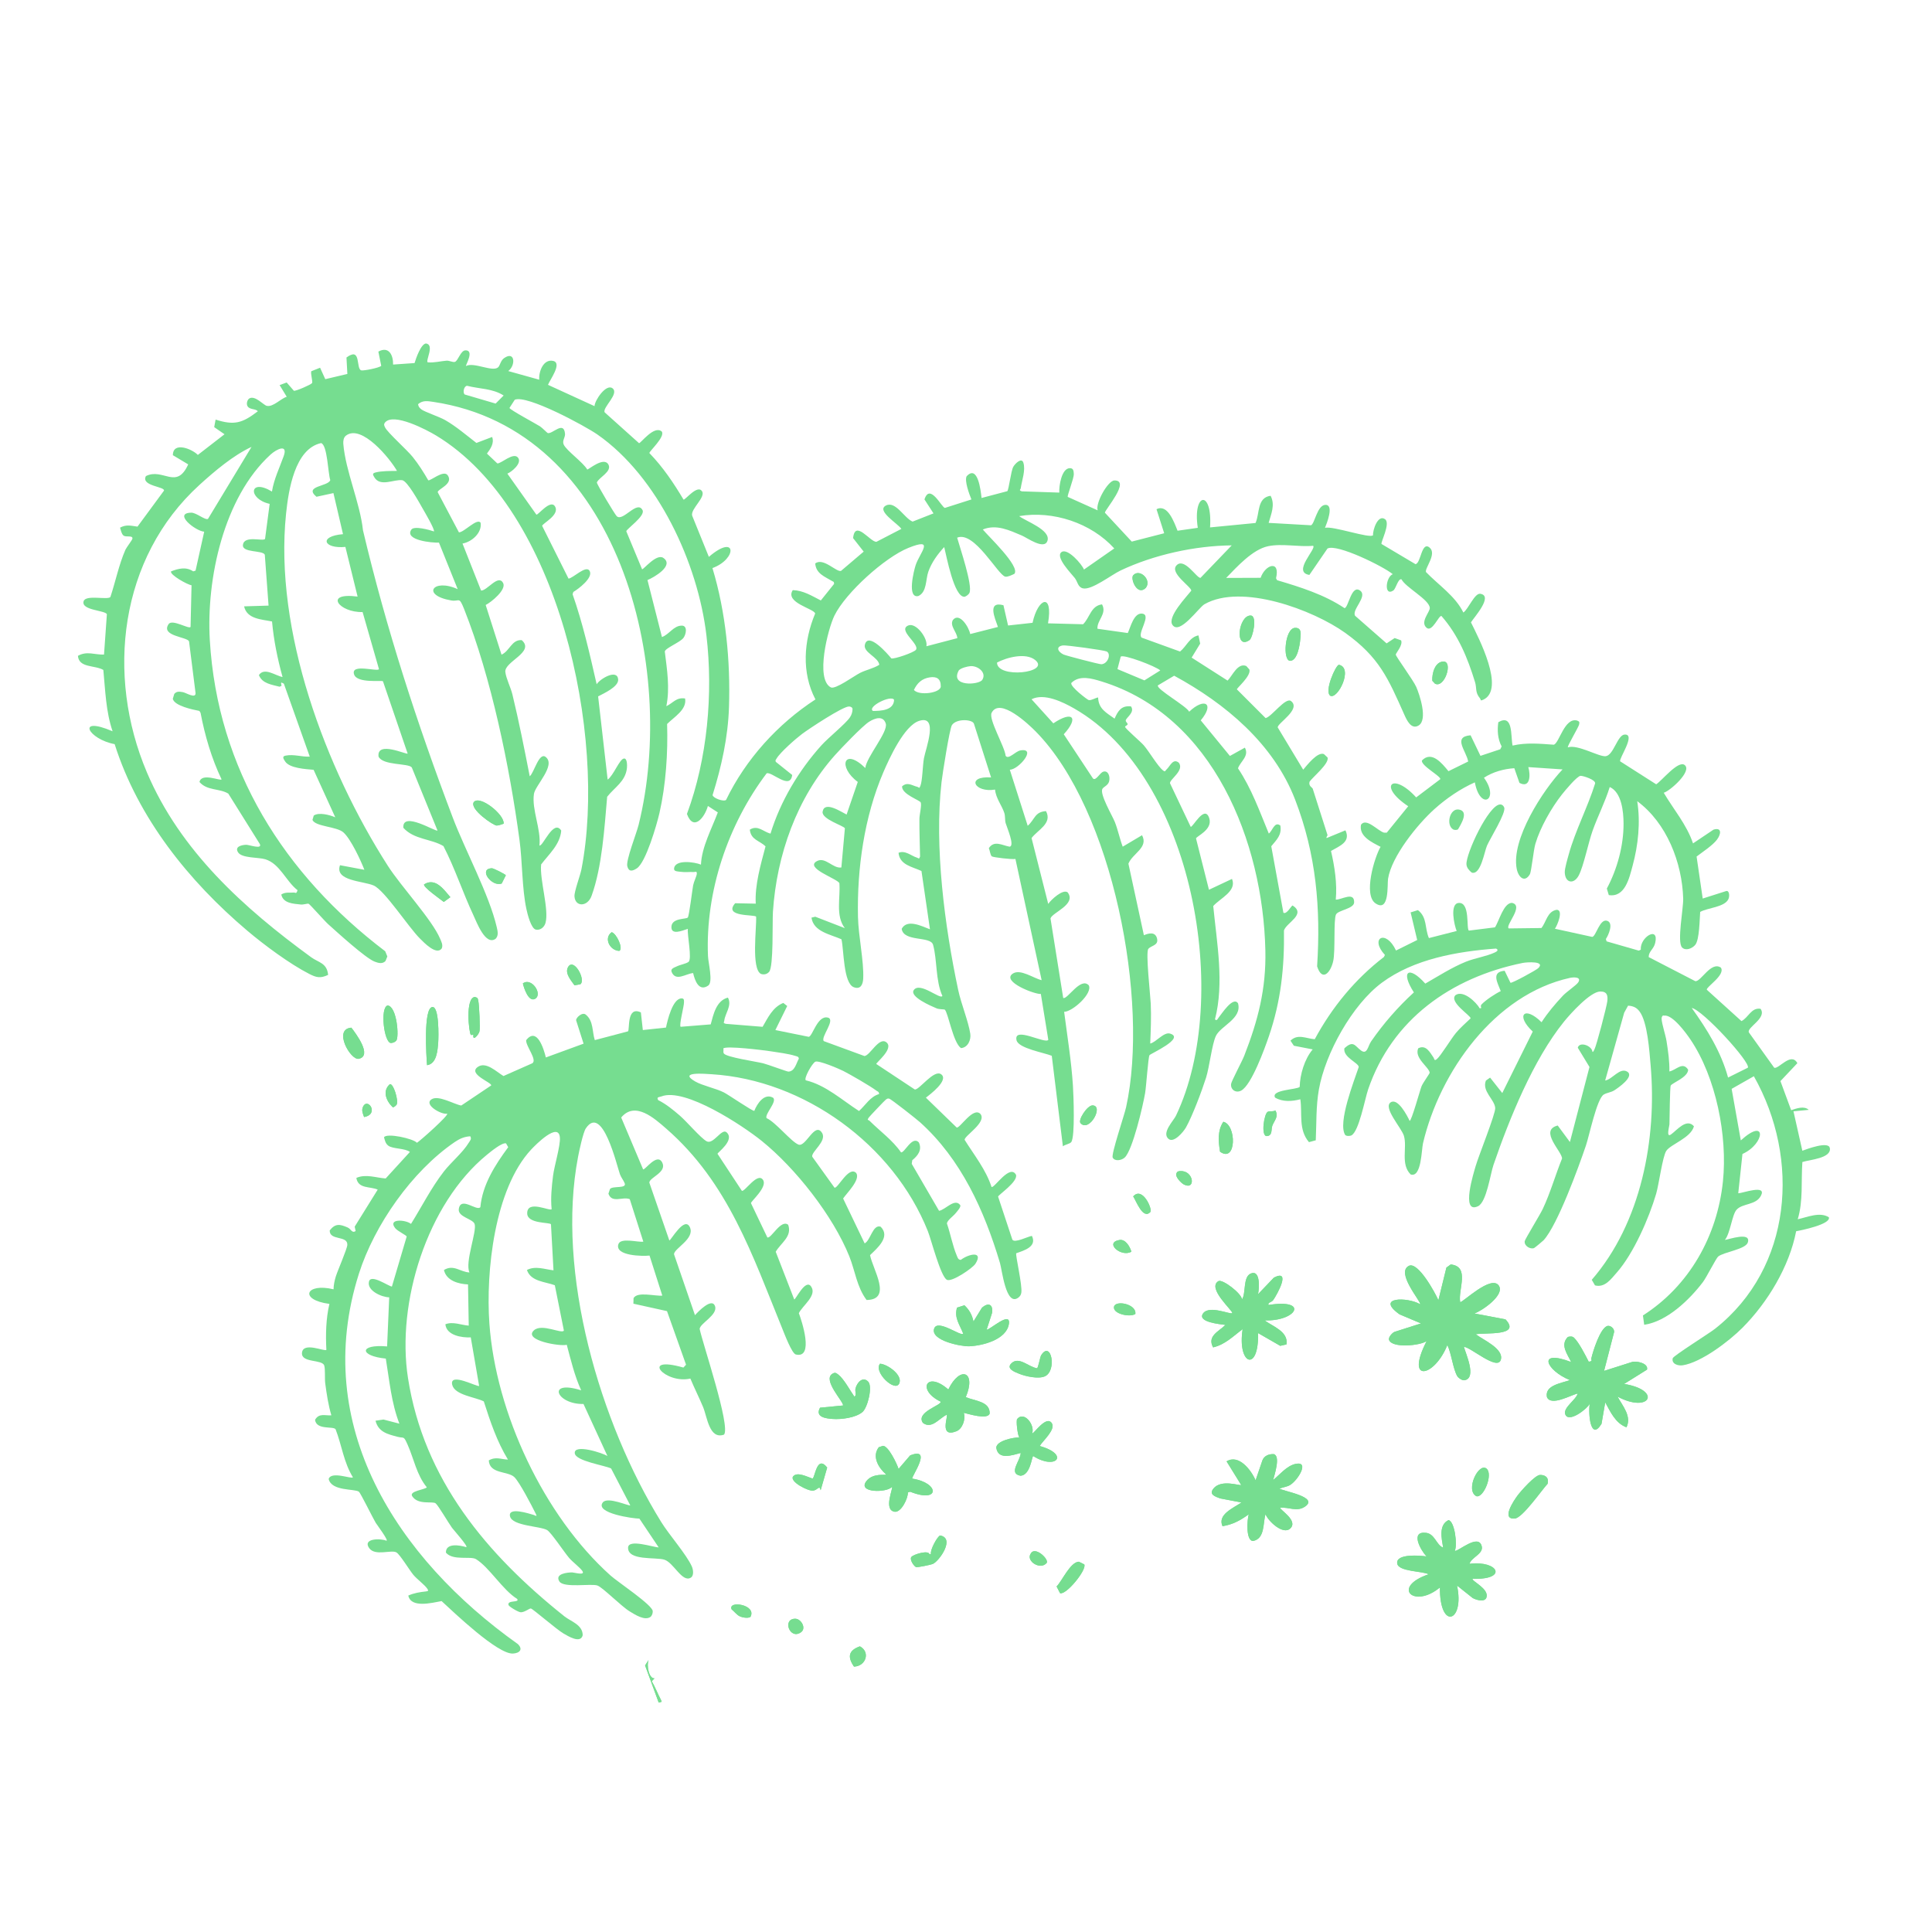 <svg width="355" height="355" viewBox="0 0 355 355" fill="none" xmlns="http://www.w3.org/2000/svg">
<g clip-path="url(#clip0_550_1211)">
<path d="M208.212 105.725C209.362 104.365 211.706 106.562 210.531 108.027C208.959 109.573 207.685 106.353 208.212 105.725Z" fill="#76DD90"/>
<path d="M92.544 151.343C92.13 151.468 91.701 151.69 91.258 151.688C90.668 151.689 86.265 148.696 87.045 147.396C88.104 145.994 92.727 149.676 92.542 151.337L92.544 151.343Z" fill="#76DD90"/>
<path d="M229.791 113.102C231.113 113.115 230.179 117.208 229.593 117.609C226.788 119.542 227.538 113.082 229.791 113.102Z" fill="#76DD90"/>
<path d="M77.929 162.493C80.012 161.206 81.534 163.431 82.753 164.852L81.546 165.73C81.062 165.333 77.653 162.97 77.929 162.493Z" fill="#76DD90"/>
<path d="M90.389 159.542C90.678 159.534 92.856 160.642 92.948 160.827L92.184 162.342C90.347 163.032 87.821 159.615 90.389 159.542Z" fill="#76DD90"/>
<path d="M237.961 115.367C239.276 115.317 238.998 116.625 238.92 117.499C238.835 118.493 238.398 121.396 237.075 121.422C235.637 121.453 236.066 115.433 237.961 115.367Z" fill="#76DD90"/>
<path d="M244.443 127.847C243.276 127.039 245.446 122.202 246.022 122.154C248.721 122.72 245.814 128.545 244.443 127.847Z" fill="#76DD90"/>
<path d="M265.278 121.562C267.007 121.588 265.434 126.526 263.67 125.617L263.182 125.085C263.098 123.763 263.673 121.536 265.276 121.556L265.278 121.562Z" fill="#76DD90"/>
<path d="M112.387 171.288C113.274 171.504 114.579 174.292 113.801 174.722C112.094 174.683 110.868 172.408 112.387 171.288Z" fill="#76DD90"/>
<path d="M71.234 184.75C72.945 184.963 73.363 190.589 72.815 191.211C72.559 191.507 72.217 191.616 71.845 191.651C70.562 191.638 69.794 185.099 71.234 184.75Z" fill="#76DD90"/>
<path d="M64.563 188.831C65.403 189.938 68.47 193.992 65.933 194.549C64.423 194.882 61.129 189.096 64.563 188.831Z" fill="#76DD90"/>
<path d="M78.469 195.725C78.35 194.232 77.759 185.236 79.436 185.038C80.719 184.888 80.591 190.592 80.522 191.496C80.409 192.952 80.276 195.466 78.469 195.725Z" fill="#76DD90"/>
<path d="M104.323 177.817C105.324 175.708 107.734 180.024 106.637 180.86L105.567 181.046C104.978 180.216 103.807 178.909 104.328 177.816L104.323 177.817Z" fill="#76DD90"/>
<path d="M86.525 190.164C86.164 189.826 85.448 183.269 87.284 183.183C87.878 183.356 87.788 183.502 87.898 183.966C88.049 184.625 88.249 188.914 88.106 189.504C87.961 190.128 86.784 191.463 86.995 190.151C86.852 190.112 86.585 190.21 86.529 190.156L86.525 190.164Z" fill="#76DD90"/>
<path d="M96.076 180.702C97.664 179.514 99.723 182.632 98.376 183.496C97.135 184.288 96.253 181.482 96.076 180.702Z" fill="#76DD90"/>
<path d="M72.901 202.937C72.847 203.051 72.365 203.555 72.151 203.436C70.946 202.283 70.221 200.458 71.63 199.217C72.299 199.036 73.242 202.193 72.901 202.937Z" fill="#76DD90"/>
<path d="M66.901 205.253C66.705 204.7 66.427 204.133 66.642 203.526C67.42 201.365 69.842 204.723 66.901 205.253Z" fill="#76DD90"/>
<path d="M200.735 203.115C202.894 203.127 200.156 208.139 198.552 206.387C198.021 205.804 199.792 203.111 200.735 203.115Z" fill="#76DD90"/>
<path d="M224.782 206.125C227.232 206.66 227.22 213.785 224.18 211.623C223.876 209.774 223.687 207.758 224.782 206.125Z" fill="#76DD90"/>
<path d="M234.349 204.039C234.991 205.176 234.183 205.837 233.796 206.823C233.545 207.461 233.844 208.701 232.775 208.751C231.65 208.805 232.264 204.626 232.953 204.283C233.245 204.138 233.968 204.29 234.355 204.037L234.349 204.039Z" fill="#76DD90"/>
<path d="M216.888 215.182C219.343 215.041 219.766 218.727 217.577 217.667C217.064 217.422 215.947 216.28 216.137 215.675C216.287 215.251 216.46 215.202 216.886 215.176L216.888 215.182Z" fill="#76DD90"/>
<path d="M208.219 219.836C209.94 217.905 211.8 222.228 211.383 222.692C210.009 224.207 208.718 220.526 208.219 219.836Z" fill="#76DD90"/>
<path d="M207.889 229.994C206.054 231.079 202.852 228.352 205.678 227.846C206.801 227.643 207.622 229.055 207.889 229.994Z" fill="#76DD90"/>
<path d="M175.843 240.278L177.216 239.84C178.103 240.686 178.623 241.603 178.875 242.82L180.428 240.301C181.619 239.252 182.52 239.653 182.285 241.258L181.3 244.316C181.758 244.488 185.847 240.68 185.372 243.341C184.869 246.181 180.528 247.267 178.121 247.374C176.616 247.439 170.952 246.314 171.648 244.14C172.246 242.25 176.709 245.716 176.987 245.044C176.348 243.367 175.3 242.196 175.849 240.276L175.843 240.278Z" fill="#76DD90"/>
<path d="M154.901 258.254C155.108 257.662 151.086 253.581 152.939 252.432C153.421 252.129 153.624 252.259 154.029 252.571C155.073 253.379 156.191 255.5 156.982 256.617C157.468 256.429 157.055 255.685 157.197 255.134C157.476 254.033 158.526 252.848 159.52 253.867C160.389 254.758 159.433 258.662 158.458 259.473C157.195 260.518 154.611 260.843 153.01 260.731C151.722 260.643 149.727 260.391 150.68 258.66L154.901 258.254Z" fill="#76DD90"/>
<path d="M165.224 254.226C164.442 255.883 160.447 252.073 161.703 250.576C163.106 250.679 165.945 252.699 165.224 254.226Z" fill="#76DD90"/>
<path d="M208.618 241.437C207.704 242.073 204.708 241.491 204.683 240.274C204.648 238.78 208.882 239.537 208.618 241.437Z" fill="#76DD90"/>
<path d="M226.42 241.271C226.607 240.88 221.702 236.679 223.884 235.399C224.606 234.974 228.136 237.655 228.214 238.752C228.977 237.646 228.357 234.666 229.8 234.017C231.602 233.215 231.404 236.664 231.158 237.806L234.074 234.755C237.315 233.092 234.666 237.854 233.949 238.881C233.646 239.315 232.895 239.302 233.088 239.785C240.568 238.585 238.29 242.802 232.368 242.616C233.898 243.749 236.762 244.665 236.386 247.029L235.242 247.29L231.164 244.946C231.347 252.256 227.309 250.814 228.331 244.228C226.607 245.498 225.109 247.072 222.906 247.574C221.764 245.48 223.946 244.668 225.167 243.448C224.224 243.32 219.936 242.905 221.064 241.332C222.192 239.759 226.229 241.649 226.418 241.265L226.42 241.271Z" fill="#76DD90"/>
<path d="M173.95 259.959C172.57 260.6 171.213 262.655 169.591 261.46C168.18 259.497 173.075 258.195 172.851 257.553C168.432 255.447 170.218 251.783 174.253 255.315C176.395 250.876 179.453 251.976 177.46 256.718C179.041 257.42 181.926 257.466 181.849 259.728C181.481 260.935 177.961 259.794 177.09 259.605C177.482 260.732 176.865 262.544 175.735 262.989C172.482 264.273 174.297 260.133 173.95 259.959Z" fill="#76DD90"/>
<path d="M191.325 248.998C193.158 246.195 194.264 251.92 191.962 252.908C190.78 253.414 188.471 252.912 187.307 252.44C186.443 252.093 184.789 251.486 185.87 250.48C187.244 249.191 189.006 251.172 190.544 251.414C190.79 251.329 191.091 249.365 191.325 248.998Z" fill="#76DD90"/>
<path d="M267.782 252.882C266.964 251.438 266.722 248.745 265.951 247.143C263.61 253.033 258.107 254.283 262.148 246.417C260.983 247.262 255.74 247.78 255.237 246.183C255.073 245.671 255.933 244.826 256.251 244.724L261.113 243.173L257.174 241.511C252.622 238.274 258.637 238.281 260.964 239.653C261.146 239.147 256.361 233.773 258.931 232.57C260.624 231.874 263.714 237.549 264.305 238.911L265.78 232.914L266.57 232.338C270.17 232.713 267.882 236.959 268.31 239.255C268.675 239.443 274.036 234.126 275.42 236.247C276.536 237.953 272.371 240.832 270.925 241.346L276.634 242.43C279.564 245.549 272.999 244.835 271.168 245.16C272.417 246.143 276.388 247.847 275.773 249.866C275.158 251.885 270.245 247.537 268.99 247.47C269.325 248.725 271.368 253.133 269.167 253.601C268.717 253.738 267.972 253.192 267.794 252.879L267.782 252.882Z" fill="#76DD90"/>
<path d="M145.769 271.247C146.528 270.389 148.396 271.401 149.292 271.686C149.769 271.534 150.068 267.242 151.989 269.658L150.787 273.829C150.58 272.793 150.266 273.782 149.421 273.902C148.49 274.037 144.927 272.19 145.763 271.249L145.769 271.247Z" fill="#76DD90"/>
<path d="M162.849 270.953C161.418 269.704 160.173 267.656 161.471 265.925L162.245 265.665C163.239 265.666 164.813 268.951 165.112 269.907L167.235 267.426C171.53 265.725 167.34 271.479 167.629 271.692C172.679 272.461 172.742 276.3 167.247 274.097L166.823 274.232C166.88 275.284 165.581 277.969 164.382 277.774C162.259 277.427 164.192 273.372 163.895 273.214C162.969 274.301 157.482 274.359 159.203 272.143C160.395 270.608 162.737 271.112 162.853 270.946L162.849 270.953Z" fill="#76DD90"/>
<path d="M186.903 260.736C188.177 259.214 190.202 261.837 189.655 263.38C189.967 263.501 192.201 260.044 193.239 261.464C194.09 262.626 191.627 264.716 191.045 265.699C196.607 267.259 194.058 270.199 189.849 267.547C189.574 267.641 189.341 271.082 187.503 271.162C185.214 270.745 187.508 268.411 187.556 266.975C185.988 267.391 183.417 268.328 183.066 266.027C183.048 264.749 186.247 264.091 187.292 264.134C186.964 263.654 186.668 261.018 186.903 260.736Z" fill="#76DD90"/>
<path d="M171.069 285.526C170.863 284.82 172.272 282.255 172.755 282.14C175.508 282.65 172.681 286.711 171.466 287.339C171.086 287.531 168.601 288.026 168.344 287.952C167.989 287.858 167.106 286.615 167.445 286.111C167.784 285.607 170.716 284.743 170.786 285.616L171.075 285.524L171.069 285.526Z" fill="#76DD90"/>
<path d="M294.74 251.902L299.896 250.257C300.62 250.026 302.933 250.456 302.637 251.666L298.43 254.292C305.451 255.438 303.162 259.781 297.228 256.628C298.136 258.336 299.864 260.23 298.863 262.262C296.831 261.509 295.927 259.43 294.959 257.677L294.277 261.624C292.248 264.95 291.81 259.609 292.119 257.934C291.564 258.961 288.11 261.587 287.594 259.806C287.249 258.625 289.639 257.162 289.897 256.055C288.669 256.317 284.992 258.47 284.247 256.703C283.822 254.517 286.911 254.167 288.46 253.588C284.152 251.849 282.277 247.823 288.699 250.269C288.005 248.804 286.636 247.12 288.093 245.662C288.466 245.55 288.922 245.514 289.222 245.802C290.137 246.677 291.312 249.014 291.926 250.206C292.748 250.118 292.335 249.9 292.409 249.584C292.72 248.24 293.986 244.23 295.257 243.675C295.861 243.411 296.739 244.149 296.574 244.831L294.745 251.901L294.74 251.902Z" fill="#76DD90"/>
<path d="M135.881 296.967C135.405 296.737 134.872 296.063 134.429 295.712C133.694 294.02 139.133 294.847 137.882 297.114C137.384 297.403 136.389 297.214 135.875 296.969L135.881 296.967Z" fill="#76DD90"/>
<path d="M225.376 268.521C227.614 267.133 229.895 270.109 230.715 272.007L231.962 268.346C232.298 267.467 233.183 267.146 234.066 267.188C235.343 267.566 234.16 271.044 233.941 271.944C235.161 270.964 236.424 269.348 238.037 268.989C240.76 268.387 238.41 272.113 236.986 272.899C236.428 273.206 235.692 273.279 235.096 273.528C235.914 274.038 242.373 275.052 239.807 276.818C238.291 277.866 236.834 276.878 235.243 277.042C235.065 277.378 238.594 279.365 237.102 280.833C235.794 282.126 233.022 279.502 232.538 278.229C232.039 279.9 232.458 282.698 230.257 283.147C228.896 283.153 229.149 279.226 229.459 278.245C227.952 279.342 226.5 280.143 224.636 280.426C223.663 278.272 226.65 277.092 228.117 276.073L224.203 275.324C223.333 274.998 222.088 274.636 222.957 273.535C224.415 271.695 227.935 273.101 228.061 272.847L225.38 268.514L225.376 268.521Z" fill="#76DD90"/>
<path d="M121.033 312.842L118.534 306.025L119.183 305.007C118.784 305.893 119.207 308.482 120.263 308.392L119.763 308.921C120.398 310.016 120.844 311.21 121.43 312.313C121.714 312.858 121.562 312.667 121.035 312.848L121.033 312.842Z" fill="#76DD90"/>
<path d="M146.075 297.438C147.181 297.403 148.21 299.163 147.2 299.907C145.154 301.409 143.694 297.504 146.075 297.438Z" fill="#76DD90"/>
<path d="M192.351 287.148C191.224 288.603 188.474 286.86 189.382 285.494C190.113 284.022 192.683 286.399 192.351 287.148Z" fill="#76DD90"/>
<path d="M194.148 291.517C195.169 290.485 196.668 287.023 198.239 286.962L199.234 287.456C199.747 288.414 195.92 293.125 194.787 292.747L194.155 291.521L194.148 291.517Z" fill="#76DD90"/>
<path d="M156.92 306.236C155.7 304.466 155.888 303.264 158.004 302.511C159.985 303.572 159.083 306.176 156.92 306.236Z" fill="#76DD90"/>
<path d="M271.277 274.923C269.187 273.846 271.704 268.651 273.155 269.862C274.395 270.899 272.6 275.306 271.277 274.923Z" fill="#76DD90"/>
<path d="M284.373 272.626C283.268 273.822 279.78 278.885 278.362 279.019C275.718 279.279 278.243 275.613 278.836 274.808C279.5 273.915 282.071 271.026 282.988 271.012C284.029 270.997 284.636 271.576 284.371 272.62L284.373 272.626Z" fill="#76DD90"/>
<path d="M265.167 284.365C264.892 282.688 264.316 280.213 266.163 279.325C267.29 279.582 267.827 283.827 267.311 284.978C267.881 285.179 271.736 281.653 272.274 284.192C272.559 285.554 270.321 286.19 270.018 287.357C275.347 286.701 277.146 290.324 270.57 290.106C270.369 290.534 273.627 291.914 273.135 293.524C272.846 294.472 271.239 294.012 270.592 293.634L267.72 291.347C269.169 298.065 264.51 299.681 264.58 291.7C259.776 295.691 255.591 291.63 262.509 289.28C261.408 288.678 256.919 288.813 256.728 287.278C256.494 285.446 260.96 285.83 262.112 286.001C260.995 284.801 259.093 281.321 262.021 281.665C263.659 281.856 263.904 283.886 265.161 284.386L265.167 284.365Z" fill="#76DD90"/>
<path d="M173.645 93.334C173.06 93.332 170.874 88.639 169.867 91.769L171.529 94.333L167.687 95.844C166.156 95.217 164.575 91.992 162.801 92.883C160.911 93.836 165.028 96.219 165.621 97.185L161.052 99.551C159.957 99.679 157.107 95.367 156.754 98.879L158.701 101.358L154.549 104.888C153.748 105.228 151.27 102.367 149.794 103.539C149.949 105.428 151.556 105.947 152.895 106.765C153.137 106.915 153.242 106.817 153.263 107.29L150.825 110.331C149.152 109.484 147.622 108.493 145.669 108.435C144.153 110.767 149.659 111.845 149.782 112.74C147.686 117.729 147.245 123.59 149.836 128.517C142.878 133.04 137.015 139.529 133.413 146.983C132.97 147.364 131.01 146.653 130.935 146.093C132.575 140.855 133.773 135.432 133.951 129.927C134.228 121.478 133.373 112.488 130.91 104.382C135.497 102.704 135.374 97.924 130.252 102.321L127.172 94.723C126.911 93.457 129.739 91.354 128.989 90.245C128.132 88.981 125.886 91.935 125.597 91.801C123.802 88.78 121.787 85.784 119.325 83.255C119.253 82.947 122.273 80.265 121.599 79.293C120.211 78.056 117.681 81.522 117.418 81.431L111.105 75.766C110.657 74.871 113.859 72.351 112.544 71.344C111.386 70.461 109.282 73.532 109.242 74.628L100.695 70.713C101.01 69.828 103.347 66.754 101.67 66.323C99.847 65.899 98.969 68.274 99.082 69.769L93.388 68.18C94.798 67.147 94.643 64.381 92.613 65.814C91.981 66.255 91.883 67.169 91.531 67.489C90.503 68.42 87.098 66.477 85.625 67.252C85.479 67.182 87.254 64.32 85.512 64.376C84.645 64.406 84.188 66.27 83.597 66.492C83.249 66.622 82.528 66.236 82.072 66.271C80.913 66.362 79.776 66.686 78.592 66.577C78.156 66.269 79.886 63.369 78.292 63.112C77.356 63.151 76.418 65.889 76.175 66.713L72.23 66.986C72.267 65.229 71.434 63.556 69.523 64.606L70.05 67.214C69.765 67.584 66.775 68.162 66.383 68.054C65.344 67.769 66.448 63.616 63.662 65.692L63.828 68.713L59.77 69.671L58.814 67.569L57.19 68.217C57.048 68.71 57.503 70.115 57.343 70.387C57.173 70.668 54.289 71.925 53.995 71.799L52.674 70.281L51.378 70.759L52.686 72.904C51.584 73.236 50.166 74.856 48.997 74.568C48.425 74.426 46.886 72.634 45.844 73.193C45.44 73.413 45.211 74.2 45.49 74.649C45.916 75.33 46.983 75.055 47.37 75.573C44.512 77.769 43.036 78.189 39.617 77.1L39.359 78.486L41.256 79.794L36.352 83.591C35.31 82.502 31.779 81.061 31.764 83.64L34.582 85.329C32.42 90.112 29.962 85.908 26.814 87.477C25.827 89.329 30.382 89.4 30.125 90.163L25.265 96.766C24.086 96.611 23.221 96.323 22.059 96.953C22.223 97.426 22.287 98.034 22.672 98.385C23.126 98.792 24.438 98.282 24.331 98.985C24.294 99.236 23.23 100.601 23.044 101.017C21.836 103.783 21.234 106.842 20.283 109.701C19.777 110.29 15.748 109.221 15.367 110.471C14.852 112.154 19.264 112.121 19.639 112.851L19.113 120.277C17.413 120.34 15.977 119.565 14.318 120.51C14.499 122.768 17.416 122.181 18.988 123.1C19.355 126.874 19.447 130.743 20.688 134.369C13.857 131.457 16.228 135.837 21.066 136.732C25.368 150.317 34.699 161.921 45.427 171.003C48.515 173.618 53.245 177.129 56.82 178.953C58.124 179.62 58.853 179.809 60.293 179.135C60.08 176.92 58.52 176.873 57.173 175.889C44.794 166.86 33.118 156.354 26.994 141.924C19.415 124.072 21.925 102.515 36.645 89.108C39.422 86.58 42.846 83.678 46.217 82.116L38.219 95.344C37.685 95.625 36.071 94.188 35.148 94.204C31.739 94.266 35.925 97.594 37.521 97.695L35.934 104.849L35.504 104.987C34.203 104.104 32.796 104.456 31.44 104.986C31.113 105.59 34.517 107.488 35.195 107.537L35.016 115.196C34.745 115.672 31.617 113.68 30.972 114.69C29.499 116.892 34.333 117.003 34.734 117.835L35.931 127.345C35.993 128.454 34.185 127.286 33.614 127.183C32.989 127.077 32.451 126.977 32.019 127.516L31.751 128.406C32.033 129.698 35.467 130.405 36.635 130.629L36.852 130.982C37.647 135.165 38.873 139.353 40.714 143.209C40.541 143.562 37.021 141.909 36.655 143.693C38.063 145.319 40.317 144.834 41.951 145.823L47.746 155.092C48.223 156.14 45.741 155.2 45.211 155.226C44.291 155.273 43.088 155.592 43.747 156.621C44.454 157.718 47.508 157.503 48.755 157.89C51.442 158.719 52.532 161.913 54.672 163.571C54.42 164.372 54.312 163.972 53.966 164.004C53.229 164.077 52.459 163.862 51.684 164.363C52.03 165.997 53.886 166.053 55.284 166.204C55.761 166.253 56.525 165.983 56.706 166.062C56.946 166.16 59.626 169.21 60.301 169.818C61.921 171.273 67.149 176.039 68.809 176.684C69.476 176.944 70.263 177.193 70.835 176.582L71.172 175.748L70.784 174.795C52.217 160.703 39.964 141.346 38.553 117.635C37.888 106.393 41.093 91.411 49.698 83.541C50.848 82.487 52.946 81.513 52.128 83.811C51.372 85.939 50.343 88.006 49.97 90.317C45.74 87.782 45.514 91.694 49.551 92.585L48.704 99.024C48.362 99.541 44.86 98.291 44.64 100.126C44.46 101.617 48.303 101.065 48.657 101.931L49.348 111.278L44.853 111.415C45.364 113.769 48.081 113.797 49.986 114.195C50.297 117.65 50.995 121.059 51.919 124.403C50.569 124.14 48.581 122.55 47.572 124.046C48.185 125.621 49.943 125.799 51.377 126.185L51.738 126.012C51.605 125.392 51.55 125.28 52.159 125.624L56.916 139.025C55.409 139.104 54.008 138.539 52.457 138.846C51.76 138.983 52.112 139.474 52.395 139.916C53.212 141.173 56.201 141.322 57.625 141.451L61.604 150.177C60.587 149.736 58.587 149.207 57.651 149.856L57.414 150.658C57.935 151.906 61.891 151.85 63.117 152.964C64.489 154.212 66.286 158.095 66.954 159.821L62.472 158.981C61.442 161.898 66.735 161.863 68.66 162.708C70.685 163.599 75.036 170.338 77.158 172.45C77.921 173.212 80.195 175.6 81.169 174.277C81.441 173.645 81.1 173.022 80.851 172.446C79.35 168.942 73.698 162.89 71.266 159.094C59.805 141.203 50.326 115.87 52.566 94.36C53.009 90.132 54.146 82.466 59.005 81.415C60.172 81.776 60.264 86.987 60.688 88.214C60.325 89.419 55.723 89.26 58.153 91.28L61.268 90.604L63.027 98.151C58.492 98.527 59.462 100.877 63.464 100.496L65.706 109.62C59.358 108.791 62.34 112.601 66.625 112.459L69.636 122.953C69.379 123.49 64.374 121.843 65.064 123.926C65.624 125.621 70.216 124.954 70.368 125.185L74.901 138.456C74.803 138.759 69.176 136.021 69.557 139.026C70.365 140.701 75.054 140.197 75.667 141.02L80.387 152.597C80.237 152.982 73.865 148.905 74.115 152.107C76.077 154.29 79.248 154.115 81.485 155.47C83.597 159.564 85.031 163.997 86.983 168.161C87.593 169.464 89.2 173.829 91.068 172.5C91.651 171.905 91.441 171.084 91.278 170.37C89.911 164.437 85.468 156.229 83.201 150.246C76.638 132.952 70.965 115.479 66.698 97.446C66.147 92.342 63.493 86.567 63.083 81.56C63.042 81.022 63.126 80.392 63.557 80.053C66.424 77.828 71.677 84.279 72.947 86.527C71.751 86.546 70.118 86.515 68.982 86.82C68.365 86.984 68.511 87.236 68.779 87.689C69.861 89.535 72.408 88.035 73.908 88.238C74.851 88.365 77.034 92.338 77.638 93.398C78.023 94.073 79.89 97.219 79.742 97.65C78.903 97.359 76.073 96.57 75.574 97.325C74.267 99.293 79.504 99.775 80.656 99.7L84.101 108.258C79.584 106.19 77.324 109.363 82.912 110.331C84.438 110.596 84.315 109.481 85.283 111.922C90.275 124.515 93.64 140.882 95.454 154.321C95.998 158.324 95.903 163.213 96.723 167.025C96.914 167.93 97.581 170.63 98.465 170.815C99.291 170.985 100.026 170.356 100.237 169.574C100.92 167.074 99.133 161.657 99.434 158.836C100.883 156.928 102.925 155.167 103.123 152.613C101.706 150.412 99.719 155.658 99.122 155.356C99.454 152.389 97.666 148.737 98.113 145.864C98.356 144.307 102.201 140.609 100.269 139.092C99.038 138.122 98.106 142.078 97.336 142.635C96.355 137.61 95.356 132.565 94.154 127.597C93.838 126.303 92.997 124.684 92.855 123.484C92.624 121.56 98.362 119.826 95.868 117.625C94.029 117.479 93.629 119.663 92.153 120.29L89.242 111.165C90.246 110.669 93.115 108.346 92.441 107.109C91.543 105.456 89.513 108.555 88.397 108.516L84.984 99.875C86.687 99.578 88.591 97.913 88.312 96.063C87.703 95.09 85.235 97.856 84.326 97.815L80.429 90.444C80.364 89.875 83.426 88.93 82.256 87.319C81.496 86.277 79.089 88.42 78.69 88.249C77.839 86.782 76.914 85.307 75.847 83.98C74.781 82.653 71.241 79.515 70.765 78.551C70.599 78.215 70.475 77.989 70.736 77.646C72.283 75.738 78.442 79.007 80.113 80.012C102.75 93.655 111.562 135.294 106.842 159.71C106.605 160.92 105.495 163.811 105.559 164.724C105.694 166.672 107.949 166.679 108.702 164.603C110.64 159.263 111.068 152.056 111.563 146.405C112.919 144.674 114.923 143.607 115.196 141.146C115.235 140.803 115.299 139.271 114.632 139.38C113.811 139.512 112.751 142.477 111.653 143.249L109.904 127.961C110.919 127.417 113.709 126.19 113.586 124.828C113.405 122.855 110.242 124.727 109.635 125.732C108.379 120.23 107.111 114.609 105.213 109.189L105.352 108.768C106.274 108.221 109.036 106.172 108.346 104.907C107.708 103.742 105.307 106.246 104.466 106.32L99.624 96.637C99.575 96.218 102.994 94.602 101.954 93.014C101.111 91.733 98.879 94.67 98.56 94.564L93.227 87.029C93.988 86.728 95.922 85.157 95.221 84.142C94.392 82.928 91.983 85.305 91.373 85.143L89.475 83.348C90.109 82.485 90.862 81.447 90.429 80.294L87.539 81.391C85.713 79.982 83.816 78.35 81.82 77.203C80.737 76.576 78.026 75.689 77.43 75.225C77.076 74.949 76.881 74.725 76.819 74.265C77.685 73.522 78.563 73.689 79.619 73.845C113.846 78.945 124.531 122.646 117.335 151.594C116.961 153.108 114.994 158.075 115.262 159.157C115.529 160.239 116.208 160.087 117.019 159.556C118.672 158.471 120.68 151.538 121.172 149.397C122.355 144.232 122.746 138.315 122.579 133.03C123.857 131.747 126.26 130.383 125.882 128.344C124.25 128.093 123.708 129.161 122.438 129.761C123.116 126.451 122.562 123.027 122.156 119.719C122.231 119.099 124.91 118.056 125.565 117.237C126.078 116.587 126.385 114.965 125.291 114.957C123.768 114.943 122.948 116.606 121.63 117.053L118.971 106.583C120.184 106.092 123.937 103.915 121.886 102.513C120.622 101.645 118.209 104.724 117.98 104.596L115.081 97.627C115.049 97.242 118.613 94.82 118.068 93.742C117.069 91.791 114.424 95.995 113.304 94.828C112.946 94.456 109.661 89.004 109.67 88.645C110.071 87.706 112.479 86.646 111.8 85.371C110.965 83.814 108.137 86.325 107.905 86.27C107.115 84.933 104.127 82.831 103.586 81.706C103.236 80.975 103.887 80.391 103.82 79.692C103.588 77.256 101.538 79.785 100.647 79.576C100.555 79.554 99.608 78.578 99.202 78.325C98.479 77.868 93.666 75.279 93.615 74.957L94.584 73.455C96.83 72.479 107.533 78.287 109.743 79.82C120.903 87.571 128.237 103.515 129.8 116.716C131.069 127.448 129.976 139.446 126.224 149.562C127.409 152.829 129.492 150.219 130.073 148.094L131.898 149.276C130.753 152.339 128.947 155.614 128.799 158.872C127.657 158.386 123.942 157.853 123.858 159.644C123.829 160.166 124.661 160.127 125.038 160.189C125.91 160.319 126.685 160.182 127.488 160.237C127.726 160.252 128.08 159.977 128.037 160.574C128.012 160.965 127.48 162.043 127.36 162.684C127.193 163.587 126.635 168.286 126.38 168.588C126.082 168.936 123.502 168.644 123.378 170.227C123.248 171.916 125.337 171.016 126.39 170.674C126.248 171.776 127.208 176.25 126.505 176.753C126.041 177.09 124.991 177.256 124.306 177.592C123.884 177.797 123.176 177.997 123.407 178.579C124.149 180.418 125.99 178.922 127.359 178.797C127.684 180.204 128.428 182.27 130.137 181.095C131.063 180.456 130.138 176.905 130.09 175.655C129.598 163.838 133.762 151.496 140.867 142.1C141.8 141.706 145.203 145.27 145.565 142.398L142.592 140.019C142.383 139.749 142.567 139.593 142.703 139.368C143.377 138.225 146.213 135.738 147.354 134.88C148.643 133.911 154.819 129.826 155.99 129.816C156.282 129.813 156.663 129.971 156.651 130.318C156.63 130.863 156.481 131.352 156.177 131.806C155.391 132.984 152.187 135.557 150.922 136.966C146.771 141.579 143.387 147.251 141.578 153.179C140.239 152.828 139.241 151.532 137.779 152.445C137.971 154.349 139.568 154.43 140.663 155.521C139.778 158.871 138.678 162.588 138.866 166.044L135.082 165.967C132.82 168.564 138.748 167.995 138.936 168.441C139.048 170.442 138.008 177.987 139.816 178.954C140.369 179.14 140.936 179.024 141.329 178.568C142.16 177.609 141.899 169.468 142.024 167.54C142.713 157.124 146.4 146.62 153.432 138.746C154.565 137.477 158.476 133.394 159.685 132.626C160.739 131.959 162.273 131.417 162.756 132.95C163.238 134.482 159.199 139.099 159 141.121C155.034 137.256 153.903 140.937 157.615 143.677L155.561 149.671C154.608 149.21 151.481 147.081 151.153 149.145C150.927 150.533 155.095 151.733 155.245 152.204L154.599 159.396C153.08 159.641 151.689 157.438 150.171 158.195C147.651 159.453 153.88 161.455 154.234 162.282C154.452 164.937 153.485 168.275 155.235 170.544L149.805 168.443L149.107 168.614C149.479 171.207 152.569 171.674 154.615 172.591C155.071 174.469 154.943 180.678 156.887 181.4C158.141 181.87 158.564 180.878 158.614 179.792C158.754 176.608 157.723 171.975 157.652 168.476C157.46 159.592 158.812 150.054 162.329 141.868C163.425 139.32 166.153 133.319 168.896 132.456C172.518 131.314 170.101 137.533 169.774 139.318C169.532 140.634 169.499 143.459 169.121 144.391C168.868 145.003 168.933 144.678 168.543 144.575C167.557 144.332 166.737 143.614 165.751 144.493C165.693 145.958 168.98 147.004 169.18 147.446C169.391 147.924 168.947 149.707 168.941 150.442C168.92 152.757 169.015 155.069 169.061 157.389C168.846 157.977 168.83 157.683 168.466 157.579C167.478 157.291 166.315 156.17 165.103 156.706C165.32 158.952 167.622 159.249 169.317 160.044L170.878 170.755C169.371 170.185 166.694 168.795 165.682 170.668C166.041 173.135 170.991 171.945 171.449 173.602C172.222 176.391 171.884 180.176 173.161 182.999C172.821 183.763 169.081 180.364 167.926 181.893C167 183.122 171.139 184.883 172.106 185.288C172.563 185.479 173.522 185.452 173.592 185.508C174.219 186.028 175.122 191.584 176.577 192.585C177.848 192.498 178.46 191.057 178.285 189.939C177.932 187.632 176.614 184.479 176.067 181.91C173.582 170.216 171.651 155.557 173.007 143.689C173.168 142.282 174.481 133.904 174.912 133.241C175.723 131.997 178.694 132.152 178.961 132.988L182.107 142.848C177.428 142.551 179.036 145.716 182.84 145.085C182.97 146.653 184.12 148.057 184.538 149.369C184.738 149.993 184.619 150.66 184.786 151.243C185.023 152.069 186.525 155.475 185.505 155.573C184.174 155.349 182.687 154.332 181.697 155.848C181.893 156.259 181.945 157.092 182.243 157.354C182.465 157.542 186 157.958 186.582 157.83L191.398 180.105C189.937 179.78 187.435 177.919 186.044 178.933C184.03 180.393 190.197 182.752 191.251 182.636L192.623 191.065C192.093 191.909 186.167 188.475 186.787 191.15C187.131 192.636 191.897 193.431 193.261 194.001L195.303 210.635C195.693 210.291 196.588 210.206 196.843 209.846C197.566 208.837 197.255 201.146 197.144 199.417C196.853 194.943 196.108 190.368 195.533 185.921C197.096 185.895 200.808 182.532 200.062 181.051C198.558 179.449 196.123 183.722 195.363 183.374L193.026 168.766C193.303 167.679 197.874 166.175 196.174 163.961C195.293 163.315 193.132 165.314 192.608 166.091L189.546 153.992C190.69 152.472 193.411 151.312 192.199 149.04C190.1 149.178 190.174 150.568 188.838 151.734L185.551 141.432C187.156 141.438 190.602 137.342 187.485 137.889C186.581 138.048 185.3 139.65 184.78 138.875C184.638 137.228 181.604 132.157 182.209 130.978C183.711 128.034 189.059 133.138 190.299 134.397C204.532 148.828 211.212 183.947 206.912 203.474C206.598 204.91 204.136 212.111 204.457 212.709C204.844 213.435 206.073 213.238 206.665 212.692C208.111 211.362 210.033 203.101 210.412 200.852C210.614 199.692 210.976 194.277 211.216 193.889C211.382 193.615 217.835 190.765 214.995 189.92C213.839 189.575 212.417 191.527 211.35 191.745C211.453 189.319 211.552 186.842 211.447 184.417C211.375 182.85 210.485 174.994 211.002 174.356C211.519 173.717 212.912 173.746 212.606 172.462C212.3 171.178 211.125 171.443 210.188 171.846L207.344 158.698C208.086 156.813 211.081 155.741 209.844 153.47L206.295 155.575C205.734 154.1 205.425 152.48 204.841 151.018C204.368 149.84 201.991 145.85 202.58 144.929C202.836 144.53 203.58 144.338 203.795 143.588C204.027 142.749 203.656 141.505 202.729 141.794C202.079 141.995 201.388 143.533 200.839 143.053L195.465 134.921C198.315 131.806 197.06 130.54 193.546 132.913L189.543 128.489C191.867 127.306 195.293 128.989 197.398 130.192C219.296 142.742 226.416 183.35 216.081 205.004C215.638 205.937 213.387 208.16 214.716 209.273C215.691 210.091 217.452 207.979 217.911 207.177C219.11 205.056 220.85 200.415 221.611 198.019C222.239 196.021 222.697 191.86 223.421 190.345C224.304 188.493 228.257 187.167 227.485 184.359C226.57 182.977 224.448 186.359 223.955 186.931C223.769 187.14 223.617 187.681 223.25 187.305C224.972 180.594 223.595 173.289 222.93 166.483C224.203 165.039 227.31 163.749 226.378 161.498L222.144 163.491L219.768 154.072C219.752 153.675 222.893 152.491 222.192 150.334C221.342 147.732 219.139 152.139 218.782 151.915L214.983 143.917C214.93 143.181 217.638 141.597 216.623 140.163C215.526 139.229 214.986 140.835 214.335 141.399C214.06 141.636 214.162 141.915 213.688 141.547C212.739 140.812 211.132 138.056 210.159 136.939C209.576 136.269 206.827 133.942 206.73 133.558C206.693 133.401 207.244 133.277 207.205 133.03C207.174 132.852 206.807 132.619 206.855 132.363C206.956 131.825 208.583 130.878 207.816 129.8C206.051 129.598 205.429 130.62 204.8 132.046C203.248 130.926 201.854 130.262 201.773 128.154C201.247 128.237 200.531 128.738 200.043 128.635C199.821 128.589 196.623 126.178 196.847 125.497C198.346 123.987 200.641 124.669 202.427 125.221C222.974 131.56 232.059 154.742 232.507 174.622C232.666 181.713 231.164 187.485 228.617 194.012C228.24 194.989 226.263 198.661 226.208 199.179C226.09 200.235 227.094 200.92 228.079 200.385C229.976 199.351 232.381 192.662 233.145 190.44C235.362 183.979 236.019 177.796 235.925 170.97C236.378 169.521 240.069 168.026 237.511 166.377C237.246 166.442 236.441 168.068 235.821 167.714L233.592 155.498C234.576 154.289 235.559 153.444 235.26 151.691C234.181 150.854 233.831 152.665 233.14 153.165C231.445 149.074 229.961 144.871 227.477 141.176C227.95 139.87 229.578 138.929 228.745 137.378L225.993 138.905L220.633 132.365C223.253 129.239 221.304 128.117 218.509 130.773C217.998 129.723 212.414 126.607 212.759 125.939L215.75 124.161C225.142 129.259 234.007 136.653 237.967 146.909C241.867 157.016 242.696 166.896 242.017 177.568C242.951 180.475 244.494 178.717 244.971 176.613C245.397 174.751 245.004 168.981 245.491 168.027C245.899 167.229 248.797 166.992 248.82 165.804C248.857 163.743 246.45 165.374 245.445 165.298C245.72 162.376 245.234 159.223 244.567 156.362C246.117 155.459 248.249 154.713 247.221 152.57L243.777 153.987C243.596 153.928 243.952 153.516 243.933 153.457L241.209 144.921C241.136 144.691 240.409 144.45 240.626 143.641C241.256 142.727 244.286 140.3 243.937 139.186L243.263 138.558C242.074 138.107 240.197 140.568 239.458 141.426L234.78 133.663C234.658 132.936 239.132 130.334 237.235 128.825C236.235 128.029 233.669 131.708 232.551 131.948L227.277 126.671C227.209 126.459 229.936 124.201 229.57 123.014L229.004 122.378C227.424 121.721 226.451 124.165 225.567 125.057L218.96 120.834L220.53 118.264L220.215 116.75C218.57 117.067 218.011 118.776 216.831 119.717L209.777 117.162C208.883 116.415 211.726 112.933 209.843 112.749C208.329 112.603 207.73 115.246 207.229 116.32L201.653 115.531C201.551 113.948 203.442 112.794 202.497 111.052C200.44 111.3 200.254 113.506 199.014 114.706L192.571 114.537C193.55 108.835 190.72 109.835 189.728 114.439L185.231 114.933L184.38 111.209C181.349 110.399 182.804 113.554 183.369 115.203L178.272 116.505C178.064 115.281 176.298 112.393 175.077 113.938C174.487 115.04 175.817 116.075 175.909 117.259L170.223 118.749C170.545 117.317 168.327 114.334 166.9 114.925C164.846 115.775 169.064 118.373 168.296 119.403C167.927 119.897 164.326 121.143 163.78 120.98C163.137 120.186 159.525 116.007 158.918 118.458C158.568 119.886 161.389 120.731 161.57 122.152C160.489 122.834 159.14 123.083 158.028 123.646C156.915 124.208 153.488 126.735 152.663 126.305C149.768 124.783 152.136 115.537 153.327 113.107C155.396 108.906 162.575 102.431 166.899 100.682C171.908 98.655 169.01 101.539 168.251 103.837C167.933 104.795 166.602 110.026 168.751 109.515C170.341 108.781 170.07 106.467 170.582 105.039C171.187 103.335 172.285 101.83 173.497 100.522C173.907 102.11 175.318 109.891 177.267 109.652C177.578 109.546 178.018 109.218 178.137 108.94C178.754 107.536 176.362 100.568 175.875 98.797C179.03 97.473 183.377 105.685 184.717 105.958C185.149 106.047 185.95 105.649 186.385 105.445C187.547 104.102 181.509 98.446 180.589 97.293C183.093 96.267 185.497 97.452 187.761 98.403C188.712 98.8 191.897 101.131 192.468 99.36C193.107 97.353 188.431 95.763 187.272 94.836C193.478 93.777 200.517 96.097 204.743 100.775L199.176 104.653C198.805 103.675 196.179 100.673 195.069 101.429C193.779 102.308 196.931 105.473 197.502 106.224C198.017 106.903 198.055 107.897 198.993 108.11C200.596 108.474 204.201 105.631 205.922 104.816C212.031 101.926 219.593 100.272 226.327 100.212L220.589 106.181C219.915 106.286 217.574 102.285 216.144 103.928C214.934 105.326 218.878 107.797 218.898 108.53C218.038 109.641 214.439 113.358 215.431 114.819C216.745 116.761 220.269 111.628 221.317 111.027C228.129 107.142 241.274 112.06 247.173 116.282C253.453 120.784 255.051 124.613 258.068 131.382C258.498 132.341 259.331 134.138 260.68 133.299C262.382 132.243 260.867 127.68 260.235 126.228C259.713 125.019 256.49 120.638 256.47 120.288C256.456 120.02 257.826 118.558 257.451 117.666L256.269 117.239L254.783 118.219L248.998 113.15C248.32 112.043 251.353 109.603 249.933 108.532C248.3 107.302 247.781 111.696 247.049 111.742C243.34 109.254 238.926 107.874 234.667 106.612L234.468 106.254C235.279 102.856 232.501 103.69 231.637 106.171L225.307 106.193C227.28 104.156 230.158 100.968 232.992 100.368C235.589 99.818 238.639 100.545 241.277 100.287C241.978 100.796 237.358 105.137 240.596 105.641L243.919 100.793C245.645 99.853 254.215 104.085 255.921 105.506C254.628 105.99 254.253 109.657 256.015 108.505C256.492 108.19 256.897 106.245 257.52 106.448C258.285 107.949 262.614 110.161 262.721 111.697C262.773 112.452 260.856 114.296 262.144 115.364C263.17 116.217 264.383 113.021 264.864 113.186C267.986 116.763 269.655 120.855 271.034 125.338C271.383 126.472 271.004 127.177 271.937 128.312C272.17 128.595 271.915 128.851 272.529 128.578C276.673 126.691 271.649 117.112 270.283 114.356C270.838 113.452 274.456 109.49 272.003 109.105C270.951 108.941 269.784 111.979 268.888 112.55C267.399 109.51 264.341 107.515 262.023 105.115C261.739 104.428 264.12 101.735 262.65 100.589C261.181 99.443 261.093 103.524 260.092 103.662L253.852 99.958C253.673 99.62 255.545 96.168 254.503 95.405C253.205 94.451 252.228 97.35 252.293 98.348C251.698 99.005 244.905 96.599 243.464 96.988C243.77 96.235 245.189 92.727 243.539 92.767C242.025 92.803 241.57 96.282 240.893 96.518L233.11 96.076C233.567 94.438 234.346 92.769 233.469 91.097C230.935 91.438 231.493 94.367 230.701 96.098L222.345 96.91C222.809 89.899 219.101 90.447 220.09 96.987L216.371 97.519C215.759 95.988 214.551 92.527 212.507 93.569L213.916 97.984L207.957 99.516L203.024 94.208C202.965 93.74 207.834 88.223 204.763 88.282C203.581 88.303 201.239 92.462 201.697 93.775L196.202 91.306C196.026 91.18 197.363 87.861 197.307 87.075C197.272 86.579 197.27 86.022 196.589 86.026C195.071 86.03 194.567 89.272 194.644 90.512L187.754 90.285C187.137 90.06 187.515 90.004 187.565 89.69C187.769 88.256 188.49 86.404 188.037 85.005C187.716 83.999 186.503 85.203 186.186 85.778C185.754 86.558 185.381 89.926 185.089 90.253L180.358 91.503C180.205 90.066 179.659 85.324 177.616 87.507C177.188 88.344 178.098 90.81 178.497 91.773L173.635 93.324L173.645 93.334ZM85.386 72.485C84.984 72.12 85.248 70.914 85.831 70.89C88.075 71.471 90.543 71.371 92.542 72.673L91.067 74.155L85.386 72.485ZM170.833 124.464C172.126 124.265 172.881 124.718 172.864 126.131C172.848 127.342 168.863 127.894 167.929 126.778C168.532 125.496 169.398 124.688 170.833 124.464ZM178.31 122.402C179.651 122.292 181.342 123.562 180.495 124.916C179.903 125.87 174.465 126.243 176.185 123.171C176.569 122.744 177.723 122.453 178.31 122.402ZM183.197 121.744C184.96 120.799 188.468 119.868 190.208 121.272C193.122 123.63 183.208 124.75 183.197 121.744ZM160.394 130.635C159.301 129.855 163.741 127.634 164.286 128.589C164.221 130.543 161.859 130.628 160.394 130.635ZM195.262 118.595C195.848 118.499 202.783 119.458 203.327 119.699C204.214 120.097 203.618 121.974 202.371 122.054C202.015 122.077 195.818 120.461 195.41 120.26C194.332 119.729 193.98 118.81 195.27 118.599L195.262 118.595ZM205.928 120.666C206.334 120.128 212.451 122.451 213.2 123.191L210.283 125.017L205.331 122.945L205.928 120.666Z" fill="#76DD90"/>
<path d="M107.277 191.754L100.299 194.305C99.908 192.672 98.643 188.626 96.678 191.134C96.603 192.222 98.745 194.723 97.827 195.367L92.513 197.717C91.274 196.99 89.285 194.946 87.754 196.07C85.945 197.4 90.48 198.937 90.248 199.452L84.756 203.137C83.448 202.925 80.507 201.133 79.263 202.016C77.837 203.023 81.16 204.868 82.162 204.633C82.523 204.907 77.199 209.628 76.611 209.984C75.937 209.194 71.002 208.135 70.563 208.976C70.725 209.566 70.826 210.125 71.362 210.524C72.18 211.133 74.431 210.965 75.318 211.668L70.866 216.54C69.08 216.415 67.245 215.671 65.477 216.437C65.808 218.491 68.009 217.964 69.403 218.589L65.173 225.394L65.348 226.207C64.632 226.65 64.547 225.833 63.855 225.535C62.47 224.94 61.625 224.755 60.583 226.086C60.538 228.021 63.887 226.959 63.822 228.731C63.797 229.465 62.073 233.382 61.708 234.536C61.485 235.243 61.291 236.161 61.289 236.907C56.173 235.666 54.862 238.841 60.528 239.589C59.888 242.303 59.824 245.217 59.969 248.031C59.743 248.421 55.679 246.468 55.489 248.578C55.317 250.462 59.166 249.747 59.569 250.889C59.794 251.511 59.641 253.312 59.761 254.195C60.024 256.16 60.323 258.153 60.886 260.062C59.739 260.149 58.621 259.598 57.886 260.896C58.155 262.815 61.209 262.009 61.662 262.617C62.82 265.614 63.147 268.674 64.844 271.448C64.663 271.836 60.864 270.246 60.392 271.759C60.904 274.035 65.176 273.527 65.941 274.094C66.248 274.321 68.484 278.887 69.025 279.791C69.221 280.118 71.474 283.109 71.004 283.103C69.858 282.626 66.573 282.688 67.833 284.459C68.934 285.995 71.897 284.7 72.846 285.253C73.484 285.626 75.215 288.466 75.91 289.321C76.605 290.176 77.971 291.142 78.509 291.911C78.793 292.313 78.669 292.372 78.249 292.421C77.09 292.551 76.106 292.703 75.024 293.178C75.503 295.535 79.372 294.515 81.141 294.197C83.407 296.276 91.433 303.989 94.254 303.835C95.504 303.767 96.146 303.05 95.151 302.09C72.937 286.313 57.071 261.961 65.953 234.025C68.804 225.072 75.691 215.24 83.511 209.878C84.433 209.246 85.289 208.856 86.411 208.79C86.705 209.306 86.361 209.591 86.119 209.993C85.053 211.76 82.886 213.554 81.555 215.263C79.215 218.286 77.491 221.736 75.523 224.887C74.52 224.085 71.18 223.873 72.618 225.671C73.072 226.24 74.713 226.987 74.727 227.216L72.011 236.405C71.288 236.298 68.169 234.051 67.804 235.471C67.369 237.16 70.17 238.368 71.517 238.379L71.13 247.401C65.91 246.953 66.035 249.157 70.89 249.638C71.556 253.661 71.901 257.754 73.386 261.593L70.462 260.834L69 261.054C69.536 263.14 71.209 263.521 73.018 264.001C74.303 264.343 74.119 263.708 74.927 265.526C76.046 268.055 76.566 271.028 78.421 273.284C78.181 273.711 75.136 273.956 75.732 274.907C76.788 276.588 79.464 275.799 80.036 276.226C80.512 276.58 82.425 279.868 83.059 280.736C83.299 281.061 86.169 284.277 85.657 284.279C84.435 283.909 81.908 283.477 81.933 285.285C83.209 286.824 86.473 285.88 87.466 286.49C89.921 287.997 92.375 292.169 95.014 293.785C95.6 294.565 93.136 293.924 93.444 294.929C93.536 295.217 95.28 296.269 95.717 296.253C96.482 296.229 97.276 295.503 97.553 295.557C97.922 295.634 102.337 299.459 103.536 300.147C104.354 300.613 106.668 302.086 107.069 300.473C107.069 298.54 104.907 297.952 103.69 296.985C89.441 285.62 77.871 271.883 74.964 253.19C72.817 239.378 78.474 221.195 89.442 212.208C90.123 211.654 92.247 209.886 92.987 210.091L93.381 210.795C90.965 214.07 88.653 217.668 88.266 221.807C87.625 222.647 84.696 219.755 84.307 222.117C84.058 223.636 86.892 223.932 87.212 224.913C87.655 226.283 85.382 231.957 86.265 233.809C84.566 233.735 83.365 232.27 81.576 233.359C82.008 235.323 84.242 235.934 85.999 236.009L86.13 243.582C84.714 243.476 83.232 242.781 81.836 243.33C82.032 245.369 84.82 245.822 86.501 245.74L88.038 254.648C87.918 255.004 82.541 252.03 83.09 254.443C83.529 256.366 87.42 256.72 88.898 257.507C90.084 261.202 91.307 264.872 93.335 268.194C92.05 268.157 91.105 267.596 89.812 268.346C89.951 270.876 93.317 270.276 94.503 271.409C95.467 272.333 97.719 276.687 98.426 278.109C98.787 278.831 98.41 278.464 98.046 278.36C97.215 278.119 93.311 276.829 93.713 278.62C94.116 280.412 99.331 280.415 100.54 281.151C101.279 281.596 103.669 285.199 104.553 286.24C105.198 287.001 106.539 287.987 106.997 288.651C107.629 289.572 105.495 288.93 105.138 288.927C104.253 288.924 101.884 289.168 102.784 290.586C103.589 291.847 108.675 290.918 109.79 291.341C110.787 291.717 114.137 295.136 115.701 296.09C116.701 296.699 118.489 297.867 119.539 297.09C119.824 296.844 119.955 296.4 119.939 296.042C119.881 294.906 113.517 290.69 112.208 289.518C99.919 278.515 91.097 259.614 89.924 243.201C89.244 233.663 90.848 218.505 97.582 211.245C98.35 210.416 102.666 206.017 102.879 209.043C102.984 210.553 101.861 214.174 101.623 216.034C101.37 218.028 101.155 220.185 101.362 222.175C101.096 222.643 96.846 220.373 96.871 222.953C96.891 224.931 101.063 224.554 101.239 224.964L101.703 233.417C100.068 233.238 98.411 232.541 96.82 233.354C97.54 235.491 100.165 235.497 101.948 236.16L103.611 244.484C103.259 245.193 99.557 243.092 98.091 244.461C96.115 246.305 103.026 247.453 104.14 247.098C104.91 249.959 105.561 252.774 106.791 255.469C100.336 253.429 102.236 258.083 107.216 257.979L111.62 267.549C110.835 267.002 105.405 265.245 105.614 267.04C105.779 268.472 111.132 269.255 112.288 269.827L115.804 276.592C115.714 276.841 111.632 274.914 110.756 276.075C109.271 278.054 116.38 279.048 117.489 279.045L121.032 284.329C120.083 284.327 115.434 282.697 115.408 284.385C115.375 286.828 120.482 286.087 122.078 286.59C123.802 287.129 125.381 290.919 126.968 289.868C127.54 289.485 127.369 288.378 127.122 287.828C126.128 285.609 122.94 282.008 121.487 279.65C110.248 261.481 102.12 233.829 106.227 212.515C106.428 211.458 107.152 208.068 107.641 207.342C110.699 202.785 113.321 214.117 113.91 215.758C114.135 216.381 114.557 216.849 114.782 217.413C115.203 218.466 112.596 217.845 112.083 218.475L111.799 219.338C112.434 221.185 114.459 219.799 115.719 220.35L118.208 228.151C117.209 228.314 114.035 227.342 113.625 228.621C112.924 230.797 118.161 230.851 119.348 230.706L121.696 238.064C120.405 238.21 117.099 237.248 116.413 238.537L116.386 239.551L122.56 240.915L126.059 250.761L125.571 251.286C117.469 248.968 122.195 254.361 126.853 253.309C127.587 255.06 128.458 256.793 129.192 258.543C129.946 260.339 130.327 264.583 133.047 263.605C134.257 262.025 129.135 246.951 128.561 244.196C128.586 243.176 131.962 241.606 131.38 239.988C130.799 238.37 128.28 241.016 127.701 241.662L123.846 230.457C123.872 229.398 127.651 227.648 126.794 225.573C125.827 223.235 123.197 228.077 122.986 227.923L119.312 217.304C119.334 216.337 122.623 215.411 121.673 213.593C120.722 211.775 118.506 215.064 118.17 214.866L114.143 205.338C116.687 202.282 120.225 205.473 122.41 207.377C133.817 217.307 138.263 230.67 143.754 244.154C144.148 245.125 145.509 248.719 146.23 248.884C149.656 249.691 147.285 242.606 146.788 241.292C147.438 239.911 150.217 238.019 149.02 236.364C147.981 234.918 146.15 238.927 145.935 238.762L142.538 230.007C143.469 228.386 145.597 227.221 144.827 225.054C143.478 223.96 141.658 227.719 140.994 227.366L137.989 221.08C137.938 220.759 141.091 218.106 140.199 216.795C139.183 215.302 136.846 219.045 136.315 218.806L131.841 212.009C131.813 211.778 135.108 209.487 133.501 208.054C132.596 207.253 131.058 210.41 129.826 209.7C128.698 209.055 126.211 206.106 124.887 204.965C123.668 203.914 122.385 202.864 120.934 202.14C120.599 201.52 121.095 201.628 121.529 201.464C125.849 199.781 136.498 206.845 139.951 209.629C146.175 214.648 153.056 223.394 156.055 230.837C157.128 233.511 157.439 236.499 159.235 238.871C164.028 238.814 160.365 233.237 159.87 230.626C161.227 229.323 163.677 227.238 161.812 225.4C160.363 224.929 159.972 227.914 158.877 228.471L154.921 220.224C155.566 219.253 158.153 216.761 157.328 215.539C155.96 214.14 153.951 218.445 153.338 218.232L149.25 212.544C149.003 211.67 151.993 209.684 151.049 208.17C149.723 206.03 148.072 210.825 146.729 210.32C145.386 209.814 142.525 206.18 140.853 205.455C140.479 204.712 142.813 202.463 142.075 201.718C140.476 200.776 139.134 202.754 138.601 204.118C138.289 204.217 133.823 201.128 132.984 200.715C131.485 199.967 129.072 199.485 127.742 198.716C124.52 196.858 129.568 197.316 130.766 197.388C147.76 198.432 164.154 210.338 170.488 226.219C171.128 227.818 172.823 234.535 173.991 235.162C174.876 235.638 178.725 233.028 179.24 232.202C180.763 229.771 177.973 230.408 176.543 231.5C176.044 231.484 175.959 231.076 175.8 230.699C175.045 228.923 174.64 226.678 173.998 224.827C174.011 224.258 175.162 223.469 175.583 222.939C175.824 222.635 176.681 221.739 176.419 221.408C175.4 220.105 173.692 222.323 172.548 222.481L167.527 213.847L167.628 213.186C168.648 212.355 169.48 211.298 168.841 209.926C167.61 208.573 166.167 211.946 165.556 211.739C164.009 209.496 161.674 207.834 159.797 205.962C159.548 205.71 159.254 205.908 159.62 205.363C159.747 205.173 162.582 202.174 162.775 202.047C163 201.898 163.064 201.813 163.374 201.869C163.725 201.932 168.397 205.624 169.033 206.193C176.605 212.994 180.869 222.453 183.739 232.058C184.136 233.384 184.831 240.057 187.076 238.465C187.419 238.219 187.599 237.948 187.665 237.525C187.886 236.183 186.553 230.602 186.73 230.28C188.239 229.759 190.58 229.058 189.608 227.091C188.869 227.197 186.393 228.493 186.012 227.765L183.399 219.881C183.377 219.59 187.089 217.141 186.687 215.861C185.556 213.803 182.679 218.398 182.194 218.099C181.158 214.914 179.001 212.243 177.252 209.447C177.144 208.723 181.38 206.229 180.155 204.688C178.819 203.291 176.371 207.38 175.787 207.177L170.129 201.692C170.85 201.144 174.376 198.501 172.957 197.411C171.624 196.389 168.873 200.361 168.083 200.185L161.021 195.511C160.861 195.335 164.376 192.637 162.846 191.504C161.492 190.496 159.888 193.933 158.845 194.045L151.375 191.305C150.716 190.626 153.594 187.373 152.139 186.987C150.21 186.475 149.321 190.404 148.609 190.514L142.472 189.268L144.647 184.851L143.929 184.289C141.98 185.06 141.106 186.999 140.127 188.673L133.349 188.125C132.782 187.956 133.045 187.904 133.089 187.514C133.229 186.224 134.557 184.749 133.753 183.306C131.606 183.862 131.085 186.402 130.59 188.227L125.076 188.67C124.714 188.513 125.703 184.837 125.683 184.182C125.674 183.809 125.745 183.423 125.184 183.453C123.571 183.546 122.646 187.486 122.375 188.812L118.118 189.268L117.76 186.029C115.083 184.762 115.753 189.283 115.385 189.511L109.294 191.117C108.785 189.542 109.074 187.6 107.648 186.447C107.006 185.86 105.733 187.078 105.87 187.507L107.232 191.775L107.277 191.754ZM132.902 192.665C133.297 192.092 140.432 192.987 141.607 193.17C142.857 193.361 144.963 193.636 146.095 194.008C146.407 194.11 146.764 194.112 146.782 194.535C146.292 195.398 146.04 196.867 144.864 196.905C144.619 196.911 141.045 195.58 140.221 195.376C138.91 195.055 133.557 194.272 133.023 193.593C132.805 193.319 133.023 192.964 132.902 192.665ZM148.072 198.514C147.636 198.186 149.23 195.369 149.809 195.087C150.421 194.787 154.156 196.378 154.985 196.801C156.289 197.469 159.946 199.571 161.005 200.387C161.255 200.58 161.51 200.544 161.529 201.031C159.909 201.489 159.028 203.081 157.842 204.147C154.745 202.151 151.669 199.351 148.07 198.508L148.072 198.514Z" fill="#76DD90"/>
<path d="M267.783 252.883C267.959 253.19 268.711 253.735 269.156 253.606C271.365 253.141 269.317 248.735 268.979 247.474C270.232 247.535 275.132 251.945 275.762 249.87C276.392 247.794 272.412 246.145 271.157 245.164C272.994 244.837 279.553 245.553 276.623 242.434L270.914 241.35C272.36 240.837 276.526 237.957 275.41 236.251C274.027 234.136 268.664 239.447 268.299 239.259C267.872 236.963 270.159 232.718 266.559 232.342L265.769 232.918L264.294 238.915C263.705 237.56 260.614 231.878 258.92 232.574C256.352 233.783 261.138 239.157 260.953 239.657C258.634 238.289 252.613 238.284 257.163 241.515L261.102 243.177L256.241 244.728C255.923 244.83 255.063 245.675 255.226 246.187C255.735 247.782 260.97 247.26 262.137 246.421C258.096 254.287 263.601 253.043 265.94 247.147C266.711 248.749 266.953 251.442 267.771 252.887L267.783 252.883Z" fill="#76DD90"/>
<path d="M294.739 251.902L296.567 244.833C296.733 244.151 295.855 243.413 295.251 243.677C293.98 244.232 292.72 248.24 292.403 249.586C292.328 249.902 292.742 250.12 291.92 250.208C291.305 249.016 290.129 246.673 289.216 245.804C288.909 245.512 288.46 245.552 288.087 245.664C286.624 247.123 287.999 248.806 288.693 250.271C282.275 247.817 284.144 251.845 288.454 253.59C286.905 254.169 283.81 254.521 284.241 256.705C284.986 258.472 288.662 256.319 289.89 256.057C289.633 257.164 287.243 258.627 287.588 259.808C288.106 261.595 291.56 258.969 292.113 257.936C291.798 259.613 292.236 264.954 294.271 261.626L294.953 257.679C295.921 259.432 296.825 261.511 298.857 262.264C299.858 260.232 298.136 258.336 297.222 256.63C303.156 259.783 305.447 255.446 298.424 254.294L302.631 251.668C302.932 250.456 300.614 250.028 299.889 250.259L294.733 251.904L294.739 251.902Z" fill="#76DD90"/>
<path d="M265.167 284.364C263.91 283.864 263.659 281.836 262.026 281.643C259.099 281.3 261.003 284.785 262.118 285.979C260.968 285.814 256.5 285.424 256.734 287.256C256.925 288.791 261.42 288.654 262.515 289.258C255.597 291.608 259.782 295.669 264.586 291.678C264.516 299.659 269.169 298.045 267.726 291.325L270.598 293.613C271.251 293.988 272.852 294.45 273.141 293.502C273.627 291.894 270.371 290.52 270.576 290.085C277.146 290.304 275.349 286.687 270.024 287.336C270.321 286.171 272.565 285.532 272.28 284.171C271.742 281.631 267.893 285.155 267.317 284.956C267.835 283.812 267.296 279.56 266.169 279.303C264.316 280.193 264.898 282.667 265.173 284.343L265.167 284.364Z" fill="#76DD90"/>
<path d="M225.376 268.522L228.057 272.855C227.931 273.11 224.411 271.703 222.953 273.543C222.084 274.644 223.327 275 224.199 275.332L228.113 276.081C226.646 277.1 223.661 278.286 224.632 280.434C226.496 280.151 227.948 279.35 229.455 278.253C229.147 279.24 228.892 283.162 230.253 283.155C232.456 282.712 232.035 279.908 232.534 278.237C233.018 279.51 235.79 282.134 237.098 280.841C238.591 279.373 235.061 277.386 235.239 277.05C236.83 276.886 238.286 277.868 239.804 276.826C242.364 275.062 235.909 274.041 235.092 273.536C235.69 273.293 236.424 273.215 236.982 272.907C238.401 272.123 240.756 268.395 238.033 268.998C236.426 269.355 235.161 270.965 233.937 271.952C234.155 271.046 235.339 267.574 234.063 267.196C233.177 267.148 232.295 267.475 231.958 268.354L230.711 272.015C229.897 270.115 227.612 267.147 225.372 268.529L225.376 268.522Z" fill="#76DD90"/>
<path d="M226.42 241.27C226.231 241.655 222.229 239.715 221.066 241.338C219.902 242.961 224.226 243.326 225.169 243.453C223.948 244.673 221.766 245.486 222.908 247.58C225.109 247.072 226.609 245.504 228.333 244.234C227.306 250.821 231.349 252.262 231.166 244.952L235.244 247.296L236.388 247.034C236.765 244.676 233.9 243.755 232.37 242.622C238.298 242.806 240.57 238.591 233.09 239.791C232.897 239.308 233.648 239.321 233.951 238.887C234.67 237.866 237.311 233.099 234.076 234.761L231.16 237.812C231.412 236.668 231.602 233.215 229.802 234.023C228.358 234.665 228.979 237.652 228.216 238.758C228.132 237.663 224.61 234.986 223.886 235.405C221.698 236.686 226.609 240.886 226.422 241.276L226.42 241.27Z" fill="#76DD90"/>
<path d="M162.849 270.953C162.739 271.118 160.391 270.616 159.199 272.15C157.476 274.361 162.971 274.307 163.891 273.222C164.19 273.386 162.261 277.433 164.378 277.782C165.579 277.983 166.876 275.292 166.817 274.234L167.241 274.099C172.736 276.302 172.675 272.469 167.625 271.699C167.337 271.487 171.526 265.733 167.232 267.434L165.108 269.915C164.804 268.961 163.235 265.673 162.242 265.673L161.467 265.933C160.173 267.656 161.418 269.704 162.845 270.961L162.849 270.953Z" fill="#76DD90"/>
<path d="M173.95 259.959C174.297 260.133 172.476 264.275 175.735 262.989C176.865 262.544 177.482 260.732 177.09 259.605C177.961 259.794 181.481 260.935 181.849 259.728C181.926 257.466 179.041 257.42 177.46 256.718C179.453 251.976 176.395 250.876 174.253 255.315C170.218 251.783 168.432 255.447 172.851 257.553C173.075 258.195 168.178 259.491 169.591 261.46C171.215 262.661 172.566 260.608 173.95 259.959Z" fill="#76DD90"/>
<path d="M175.843 240.278C175.298 242.191 176.343 243.369 176.982 245.046C176.703 245.718 172.24 242.252 171.642 244.142C170.954 246.32 176.61 247.441 178.115 247.376C180.522 247.269 184.865 246.189 185.366 243.343C185.841 240.682 181.75 244.484 181.294 244.318L182.279 241.26C182.514 239.655 181.613 239.254 180.422 240.303L178.869 242.822C178.623 241.603 178.103 240.686 177.211 239.842L175.838 240.28L175.843 240.278Z" fill="#76DD90"/>
<path d="M186.903 260.736C186.669 261.018 186.97 263.652 187.293 264.133C186.247 264.091 183.048 264.748 183.066 266.027C183.411 268.33 185.982 267.392 187.556 266.975C187.508 268.41 185.212 270.739 187.503 271.162C189.341 271.082 189.574 267.641 189.849 267.547C194.061 270.205 196.607 267.258 191.045 265.699C191.621 264.718 194.084 262.628 193.239 261.464C192.201 260.044 189.967 263.501 189.656 263.379C190.208 261.835 188.177 259.213 186.903 260.736Z" fill="#76DD90"/>
<path d="M154.901 258.254L150.68 258.66C149.725 260.385 151.722 260.643 153.01 260.731C154.611 260.843 157.195 260.518 158.458 259.473C159.433 258.662 160.389 254.758 159.52 253.867C158.526 252.848 157.476 254.033 157.197 255.134C157.061 255.683 157.47 256.435 156.982 256.617C156.191 255.5 155.073 253.379 154.029 252.571C153.624 252.259 153.421 252.129 152.939 252.432C151.088 253.587 155.108 257.662 154.901 258.254Z" fill="#76DD90"/>
<path d="M284.373 272.626C284.637 271.582 284.033 271.009 282.99 271.018C282.071 271.026 279.501 273.921 278.838 274.814C278.243 275.613 275.718 279.279 278.364 279.025C279.774 278.887 283.268 273.822 284.375 272.632L284.373 272.626Z" fill="#76DD90"/>
<path d="M78.469 195.725C80.276 195.466 80.411 192.958 80.522 191.496C80.591 190.592 80.719 184.888 79.436 185.038C77.765 185.234 78.348 194.226 78.469 195.725Z" fill="#76DD90"/>
<path d="M191.326 248.998C191.086 249.367 190.788 251.323 190.545 251.414C189.003 251.18 187.245 249.191 185.87 250.48C184.791 251.492 186.452 252.097 187.308 252.44C188.469 252.906 190.78 253.414 191.963 252.907C194.264 251.92 193.164 246.193 191.326 248.998Z" fill="#76DD90"/>
<path d="M171.069 285.525L170.781 285.617C170.71 284.745 167.778 285.609 167.439 286.113C167.1 286.617 167.983 287.859 168.338 287.954C168.601 288.025 171.086 287.531 171.46 287.34C172.675 286.712 175.502 282.651 172.749 282.142C172.26 282.259 170.858 284.821 171.063 285.527L171.069 285.525Z" fill="#76DD90"/>
<path d="M145.769 271.246C144.933 272.188 148.496 274.035 149.427 273.9C150.272 273.779 150.586 272.79 150.793 273.827L151.995 269.656C150.074 267.239 149.773 271.526 149.298 271.684C148.404 271.405 146.534 270.386 145.775 271.245L145.769 271.246Z" fill="#76DD90"/>
<path d="M194.147 291.517L194.779 292.743C195.918 293.119 199.745 288.408 199.226 287.452L198.231 286.958C196.659 287.019 195.16 290.481 194.14 291.513L194.147 291.517Z" fill="#76DD90"/>
<path d="M64.564 188.831C61.137 189.1 64.431 194.886 65.934 194.549C68.462 193.988 65.402 189.932 64.564 188.831Z" fill="#76DD90"/>
<path d="M71.234 184.75C69.788 185.101 70.562 191.638 71.845 191.651C72.219 191.622 72.559 191.507 72.815 191.211C73.361 190.583 72.943 184.957 71.234 184.75Z" fill="#76DD90"/>
<path d="M92.544 151.343C92.735 149.68 88.106 146 87.047 147.402C86.267 148.701 90.664 151.696 91.261 151.694C91.701 151.69 92.132 151.474 92.546 151.349L92.544 151.343Z" fill="#76DD90"/>
<path d="M237.961 115.367C236.069 115.439 235.643 121.451 237.075 121.422C238.398 121.396 238.835 118.493 238.921 117.499C238.999 116.625 239.27 115.319 237.961 115.367Z" fill="#76DD90"/>
<path d="M86.525 190.164C86.581 190.218 86.854 190.117 86.991 190.158C86.786 191.469 87.957 190.135 88.102 189.512C88.248 188.888 88.045 184.633 87.894 183.974C87.784 183.51 87.874 183.364 87.28 183.19C85.444 183.277 86.16 189.833 86.521 190.172L86.525 190.164Z" fill="#76DD90"/>
<path d="M224.782 206.125C223.689 207.764 223.876 209.774 224.18 211.623C227.22 213.785 227.232 206.66 224.782 206.125Z" fill="#76DD90"/>
<path d="M271.277 274.923C272.602 275.311 274.397 270.905 273.155 269.862C271.708 268.643 269.191 273.838 271.277 274.923Z" fill="#76DD90"/>
<path d="M244.443 127.847C245.82 128.543 248.726 122.712 246.022 122.154C245.44 122.204 243.276 127.039 244.443 127.847Z" fill="#76DD90"/>
<path d="M229.792 113.102C227.539 113.082 226.79 119.548 229.593 117.609C230.178 117.202 231.118 113.107 229.792 113.102Z" fill="#76DD90"/>
<path d="M165.224 254.226C165.945 252.699 163.104 250.673 161.703 250.576C160.447 252.073 164.442 255.883 165.224 254.226Z" fill="#76DD90"/>
<path d="M265.278 121.562C263.673 121.536 263.1 123.769 263.184 125.091L263.672 125.623C265.436 126.533 267.015 121.592 265.28 121.568L265.278 121.562Z" fill="#76DD90"/>
<path d="M77.929 162.493C77.651 162.964 81.062 165.333 81.546 165.73L82.753 164.852C81.534 163.431 80.012 161.206 77.929 162.493Z" fill="#76DD90"/>
<path d="M156.92 306.236C159.083 306.176 159.985 303.572 158.004 302.511C155.888 303.264 155.7 304.466 156.92 306.236Z" fill="#76DD90"/>
<path d="M234.349 204.039C233.963 204.292 233.239 204.14 232.948 204.285C232.258 204.628 231.644 208.807 232.769 208.752C233.895 208.698 233.539 207.462 233.79 206.825C234.177 205.839 234.986 205.178 234.343 204.041L234.349 204.039Z" fill="#76DD90"/>
<path d="M90.388 159.542C87.819 159.609 90.346 163.032 92.184 162.342L92.948 160.827C92.852 160.65 90.678 159.534 90.388 159.542Z" fill="#76DD90"/>
<path d="M200.735 203.115C199.792 203.111 198.021 205.804 198.552 206.387C200.156 208.139 202.894 203.127 200.735 203.115Z" fill="#76DD90"/>
<path d="M104.323 177.817C103.802 178.911 104.972 180.218 105.562 181.048L106.632 180.862C107.735 180.024 105.319 175.709 104.317 177.819L104.323 177.817Z" fill="#76DD90"/>
<path d="M208.212 105.725C207.68 106.355 208.96 109.573 210.531 108.027C211.712 106.56 209.363 104.365 208.212 105.725Z" fill="#76DD90"/>
<path d="M135.881 296.968C136.388 297.214 137.383 297.403 137.888 297.112C139.138 294.845 133.692 294.014 134.434 295.71C134.872 296.064 135.405 296.737 135.887 296.966L135.881 296.968Z" fill="#76DD90"/>
<path d="M208.619 241.437C208.882 239.537 204.642 238.782 204.683 240.273C204.716 241.495 207.705 242.072 208.619 241.437Z" fill="#76DD90"/>
<path d="M208.219 219.836C208.718 220.526 210.003 224.209 211.383 222.692C211.8 222.228 209.94 217.905 208.219 219.836Z" fill="#76DD90"/>
<path d="M146.075 297.438C143.694 297.504 145.156 301.415 147.2 299.907C148.21 299.163 147.181 297.403 146.075 297.438Z" fill="#76DD90"/>
<path d="M72.901 202.937C73.24 202.187 72.297 199.03 71.63 199.217C70.227 200.456 70.954 202.287 72.151 203.436C72.365 203.555 72.849 203.057 72.901 202.937Z" fill="#76DD90"/>
<path d="M192.351 287.148C192.683 286.399 190.113 284.022 189.382 285.494C188.474 286.86 191.224 288.603 192.351 287.148Z" fill="#76DD90"/>
<path d="M96.076 180.702C96.247 181.484 97.136 184.288 98.376 183.496C99.73 182.63 97.664 179.514 96.076 180.702Z" fill="#76DD90"/>
<path d="M207.889 229.994C207.622 229.055 206.801 227.643 205.678 227.846C202.852 228.352 206.055 231.085 207.889 229.994Z" fill="#76DD90"/>
<path d="M216.888 215.182C216.461 215.208 216.286 215.251 216.138 215.681C215.954 216.284 217.07 217.42 217.579 217.673C219.767 218.732 219.344 215.047 216.89 215.188L216.888 215.182Z" fill="#76DD90"/>
<path d="M112.387 171.288C110.866 172.402 112.088 174.685 113.801 174.722C114.579 174.292 113.274 171.504 112.387 171.288Z" fill="#76DD90"/>
<path d="M121.033 312.842C121.558 312.655 121.71 312.847 121.428 312.308C120.848 311.202 120.396 310.01 119.761 308.915L120.261 308.386C119.201 308.484 118.776 305.889 119.181 305.001L118.532 306.019L121.031 312.836L121.033 312.842Z" fill="#76DD90"/>
<path d="M66.901 205.253C69.848 204.722 67.42 201.365 66.642 203.526C66.427 204.133 66.705 204.7 66.901 205.253Z" fill="#76DD90"/>
<path d="M259.205 167.68L260.406 172.726L256.515 174.654C254.626 170.626 251.612 172.392 254.476 175.467L254.291 175.844C249.006 179.892 244.735 185.107 241.582 190.952C240.008 190.844 238.478 189.893 237.122 191.22L237.744 192.151L241.205 192.824C239.711 194.591 238.863 197.43 238.818 199.708C238.404 200.223 233.461 200.217 234.291 201.678C235.686 202.511 237.419 202.386 238.934 201.987C239.327 204.683 238.55 207.558 240.521 209.867L241.769 209.527C241.914 206.381 241.794 203.299 242.344 200.179C243.517 193.558 248.466 184.611 253.916 180.569C259.798 176.214 267.736 174.823 274.892 174.297C275.464 174.563 275.034 174.843 274.644 175.025C273.084 175.75 270.991 176.048 269.341 176.718C266.812 177.745 264.259 179.37 261.89 180.736C258.909 177.374 257.246 178.391 259.796 182.351C256.856 185.041 254.212 188.07 251.941 191.35C251.337 192.224 251.225 193.868 250.078 193.021C248.932 192.174 248.7 191.081 247.025 192.627C246.748 194.285 249.63 195.279 249.665 196.059C248.822 198.585 245.773 206.285 247.167 208.538C247.392 208.797 248.054 208.754 248.302 208.636C249.706 207.948 250.797 201.905 251.393 200.171C255.779 187.343 266.605 179.621 279.793 176.937C280.512 176.792 284.081 176.541 282.63 177.913C282.245 178.275 277.797 180.713 277.546 180.579L276.472 178.373C273.946 178.595 275.168 180.553 275.758 182.116C274.714 182.611 273.027 183.733 272.232 184.558C272.042 184.755 272.088 184.98 272.19 185.2L271.907 185.291C271.2 184.09 268.852 181.861 267.437 182.858C266.188 184.132 270.356 186.674 270.215 187.128C269.331 187.961 268.298 188.875 267.523 189.803C266.617 190.89 264.731 194.034 263.998 194.625C263.501 195.023 263.555 194.52 263.419 194.336C262.769 193.421 262.043 191.876 260.593 192.624C259.826 194.412 262.539 196.037 262.703 197.101C262.723 197.244 261.49 198.915 261.21 199.582C260.963 200.173 259.328 206.117 259.013 205.945C258.568 204.997 256.865 201.714 255.551 202.542C254.044 203.496 257.543 207.257 257.968 208.711C258.604 210.888 257.301 213.905 259.204 215.802C261.197 216.45 261.188 211.277 261.478 210.049C264.575 196.944 274.609 182.749 288.455 179.686C289.182 179.526 290.664 179.488 289.981 180.523C289.634 181.042 287.862 182.224 287.169 182.964C285.749 184.474 284.388 186.089 283.256 187.832C280.107 184.698 278.414 186.555 281.641 189.547L276.039 200.843L273.803 198.009L273.029 198.554C272.258 200.512 274.625 202.008 274.743 203.598C274.817 204.645 271.671 212.427 271.138 214.296C270.847 215.317 268.341 223.173 271.585 221.639C273.152 220.893 273.842 215.73 274.429 214.031C277.354 205.535 281.721 194.743 287.364 187.747C288.56 186.263 292.216 182.216 294.031 182.188C295.348 182.164 295.455 182.986 295.338 183.983C295.221 184.98 293.353 192.127 292.966 192.848C292.881 193.011 292.742 193.347 292.61 193.279C292.533 192.143 290.22 191.304 289.913 192.518L292.061 196.055L288.468 209.843L286.227 206.809C282.701 207.701 287.102 211.667 287.018 212.888C285.782 215.935 284.885 219.166 283.478 222.144C282.999 223.166 280.205 227.716 280.161 228.068C280.049 228.979 281.221 229.578 281.866 229.34C281.978 229.304 283.487 228.051 283.641 227.885C286.2 225.077 290.068 214.451 291.409 210.494C292.038 208.64 293.418 201.875 294.689 201.119C295.263 200.78 296.011 200.723 296.581 200.373C297.307 199.921 300.417 197.787 298.988 196.907C297.647 196.083 296.226 198.365 294.944 198.54L298.442 186.08L299.153 184.789C300.087 184.848 300.696 185.108 301.256 185.844C302.732 187.786 303.069 193.133 303.295 195.714C304.482 209.242 301.561 224.69 292.482 235.163L293.075 236.187C294.896 236.663 296.036 235.008 297.081 233.825C300.163 230.338 302.996 223.836 304.313 219.356C304.813 217.666 305.489 212.501 306.178 211.464C306.99 210.245 310.71 209.084 311.256 206.95C309.876 205.373 308.059 207.756 307.025 208.463C306.103 209.094 306.744 206.95 306.756 206.603C306.788 205.626 306.828 199.788 306.993 199.47C307.248 198.987 310.17 197.95 310.192 196.555C309.184 194.983 308.008 196.629 306.743 196.877C306.789 195.027 306.509 193.151 306.224 191.322C306.042 190.141 305.356 188.194 305.312 187.163C305.306 186.938 305.451 186.477 305.762 186.618C307.291 186.363 309.777 189.76 310.629 191.026C315.327 197.998 317.448 208.756 316.584 217.075C315.552 227.069 310.432 236.253 301.883 241.711L302.118 243.426C306.306 242.816 310.407 238.861 312.901 235.588C313.556 234.73 315.334 231.186 315.711 230.884C316.761 230.043 320.775 229.56 321.162 228.288C321.773 226.277 317.695 227.741 316.939 227.833C317.934 226.659 318.245 223.239 319.081 222.297C320.179 221.058 322.644 221.498 323.575 219.696C324.671 217.575 320.199 219.249 319.399 219.264L320.171 212.039C324.324 210.181 324.698 205.146 319.869 209.547L318.185 200.076L322.268 197.755C330.851 212.931 329.329 232.947 315.161 244.136C314.031 245.028 307.473 249.118 307.359 249.576C307.107 250.617 308.328 251.005 309.206 250.868C312.601 250.336 317.699 246.452 320.149 243.997C324.807 239.326 328.789 232.698 330.038 226.235C330.912 226.085 336.454 224.959 336.051 223.674C334.4 222.611 332.11 223.654 330.329 224.034C331.353 220.632 330.928 217.019 331.181 213.52C332.523 213.085 336.546 212.833 336.232 210.955C336.007 209.619 331.965 211.155 331.175 211.446L329.546 204.202L332.348 203.931C331.486 203.142 330.069 203.685 329.122 203.994L327.15 198.649L330.261 195.354C329.121 193.246 326.85 196.468 326.013 196.203L321.355 189.705C320.904 188.798 324.727 187.085 323.496 185.363C321.77 185.103 321.293 186.968 319.99 187.624L313.619 181.86C313.471 181.356 317.07 179.163 316.213 177.802C314.393 176.554 312.531 180.443 311.5 180.285L302.94 175.862C302.945 174.778 303.863 174.42 304.134 173.276C304.9 170.041 301.301 172.189 301.493 174.501L301.119 174.673L295.207 172.972L295.07 172.542C295.544 171.872 296.545 169.594 295.314 169.195C293.931 168.748 293.283 172.049 292.569 172.153L285.708 170.652C286.126 170.129 287.372 167.137 286.014 167.175C284.306 167.48 284.138 169.395 283.232 170.521L277.243 170.596C276.453 170.135 280.15 166.399 277.816 165.899C276.265 165.901 275.437 169.311 274.693 170.398L269.911 170.996C269.379 170.712 270.2 165.696 267.993 165.92C266.351 166.087 267.221 170.032 267.661 171.066L262.558 172.37C261.763 170.528 262.285 168.584 260.542 167.233L259.16 167.662L259.205 167.68ZM317.528 197.996C316.233 193.246 313.674 189.153 310.85 185.208C312.92 185.611 321.691 195.215 321.17 196.185L317.528 197.996Z" fill="#76DD90"/>
<path d="M312.869 165.105L311.744 157.388C312.839 156.546 314.69 155.346 315.492 154.279C316.254 153.27 316.42 151.959 314.849 152.447L311.09 154.97C309.921 151.51 307.501 148.708 305.706 145.668C306.853 145.354 310.987 141.687 309.552 140.568C308.368 139.643 305.328 143.505 304.32 144.112L297.702 139.893C297.437 139.388 300.651 134.872 298.534 134.971C297.189 135.03 296.498 138.805 295.025 138.951C293.774 139.078 289.896 136.734 288.097 137.322C287.905 137.188 290.077 133.596 290.165 133.101C290.246 132.64 290.213 132.579 289.785 132.398C287.487 131.789 286.518 136.502 285.521 136.84C282.997 136.659 280.436 136.406 277.93 136.998C277.562 135.234 278.08 131.1 275.313 132.703C275.096 134.199 275.194 135.789 275.923 137.159L275.666 137.675L272.033 138.886L270.217 135.107C266.849 135.377 269.432 137.978 269.774 139.925L266.154 141.703C264.962 140.267 263.088 137.894 261.284 139.728C261.002 140.655 264.875 142.681 264.644 143.177L260.218 146.522C255.907 141.761 253.084 144.388 258.755 148.143L254.813 153.001L254.304 152.995C253.189 152.695 251.073 150.193 250.085 151.533C249.656 153.667 252.08 154.775 253.675 155.602C252.52 157.598 250.48 164.45 252.742 165.986C255.342 167.744 254.883 162.52 255.049 161.475C255.708 157.334 260.474 151.454 263.582 148.659C265.747 146.717 268.335 144.937 270.997 143.757C272.001 149.06 275.624 146.964 272.673 142.905C274.324 141.833 276.311 141.283 278.251 141.157L279.195 143.853C281.233 144.928 281.236 142.313 280.822 140.953L287.118 141.376C283.498 145.191 277.618 154.273 278.695 159.663C279.008 161.211 280.154 162.26 281.102 160.653C281.398 160.157 281.766 156.245 282.127 155.034C283.009 152.06 285.075 148.424 286.999 145.987C287.558 145.277 289.794 142.579 290.43 142.557C290.892 142.54 293.202 143.269 293.101 143.949C291.773 148.232 289.432 152.696 288.261 156.962C288.041 157.758 287.498 159.579 287.522 160.285C287.582 162.263 289.192 162.567 290.093 160.853C290.994 159.138 291.857 154.802 292.655 152.582C293.619 149.907 294.942 147.338 295.786 144.611C297.977 145.598 298.316 149.142 298.324 151.325C298.339 155.38 297.161 159.706 295.252 163.267L295.61 164.469C298.606 164.947 299.38 161.308 299.99 159.07C301.022 155.264 301.451 151.112 300.837 147.215C306.251 151.221 309.078 158.473 309.282 165.095C309.341 166.886 308.112 173.109 309.075 174.092C309.743 174.781 310.959 174.276 311.499 173.611C312.285 172.653 312.291 168.889 312.406 167.562C313.794 166.782 316.905 166.703 317.594 165.199C317.847 164.651 317.766 163.542 317.147 163.74L312.875 165.103L312.869 165.105Z" fill="#76DD90"/>
<path d="M275.656 147.817C273.553 147.82 269.322 156.901 269.459 158.836C269.498 159.446 269.972 159.976 270.432 160.341C272.081 160.847 272.738 156.518 273.24 155.366C273.815 154.054 276.786 149.324 276.392 148.373C276.255 148.047 276.025 147.815 275.656 147.817Z" fill="#76DD90"/>
<path d="M267.026 152.413C267.224 152.525 267.708 152.558 267.916 152.375C268.478 151.411 269.953 149.053 268.052 148.751C266.375 148.482 265.643 151.622 267.026 152.413Z" fill="#76DD90"/>
</g>
<defs>
<clipPath id="clip0_550_1211">
<rect width="282.285" height="282.285" fill="white" transform="matrix(-0.953 0.304 0.304 0.953 268.927 0)"/>
</clipPath>
</defs>
</svg>
